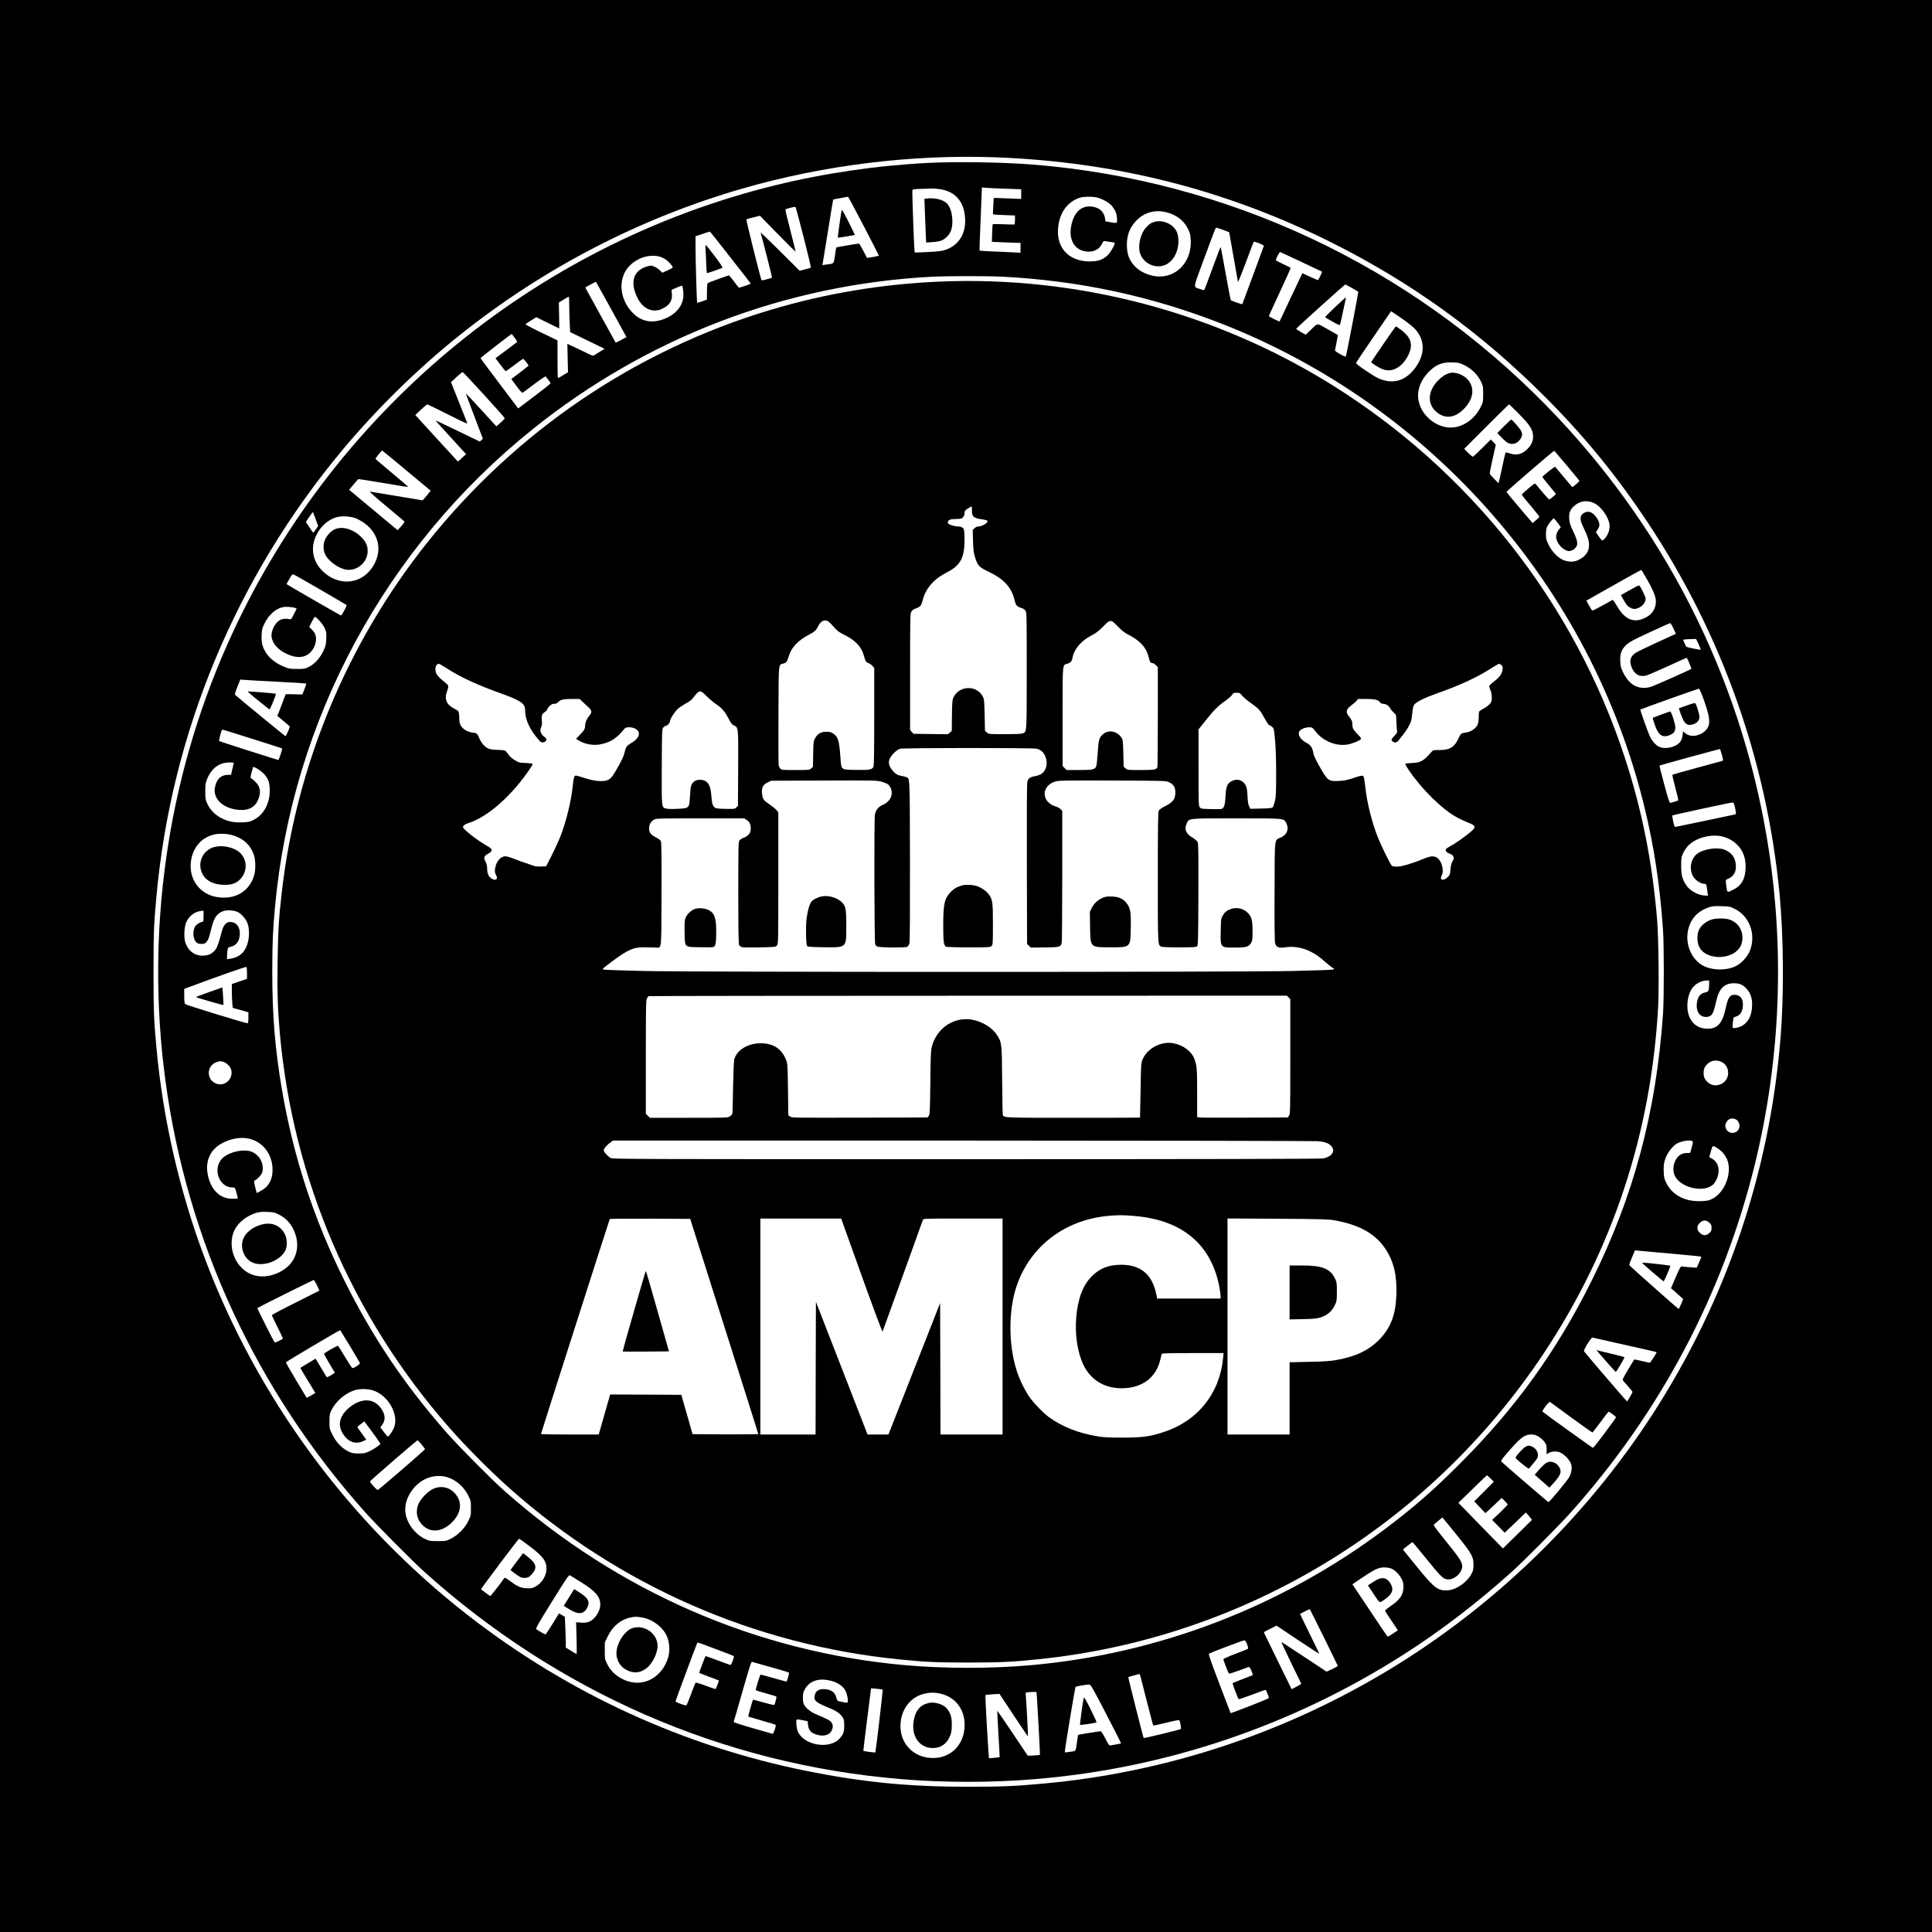 <?xml version="1.0" standalone="no"?>
<!DOCTYPE svg PUBLIC "-//W3C//DTD SVG 20010904//EN"
 "http://www.w3.org/TR/2001/REC-SVG-20010904/DTD/svg10.dtd">
<svg version="1.0" xmlns="http://www.w3.org/2000/svg"
 width="2800pt" height="2800pt" viewBox="0 0 2800 2800"
 preserveAspectRatio="xMidYMid meet">
<g transform="translate(0,2800) scale(0.1,-0.1)"
fill="#000000" stroke="none">
<path d="M0 14000 l0 -14000 14000 0 14000 0 0 14000 0 14000 -14000 0 -14000
0 0 -14000z m14435 11720 c1730 -65 3324 -468 4845 -1226 1171 -584 2175
-1308 3105 -2239 577 -577 1035 -1137 1490 -1820 1074 -1614 1728 -3452 1915
-5381 60 -629 66 -1478 14 -2109 -160 -1948 -789 -3794 -1853 -5440 -977
-1511 -2323 -2810 -3871 -3735 -1518 -908 -3209 -1460 -4957 -1619 -412 -38
-601 -46 -1093 -46 -858 0 -1515 64 -2320 225 -1797 359 -3465 1124 -4920
2254 -1729 1343 -3063 3154 -3828 5196 -365 974 -603 2019 -696 3050 -36 399
-41 514 -41 1080 0 568 4 681 41 1085 213 2374 1150 4627 2693 6479 496 595
1096 1184 1701 1667 1215 972 2612 1696 4095 2125 1179 341 2461 499 3680 454z"/>
<path d="M13450 25639 c-744 -38 -1503 -149 -2218 -325 -3521 -865 -6466
-3336 -7942 -6664 -870 -1963 -1181 -4155 -894 -6300 311 -2329 1318 -4504
2905 -6276 163 -182 668 -690 839 -845 1948 -1756 4341 -2799 6915 -3013 627
-53 1323 -53 1950 0 1901 158 3721 774 5340 1807 528 336 1077 757 1575 1206
171 155 676 663 839 845 1301 1453 2210 3168 2671 5041 380 1544 441 3159 179
4730 -397 2376 -1506 4550 -3204 6283 -1985 2026 -4616 3260 -7435 3487 -431
34 -1106 45 -1520 24z m1153 -375 l197 -7 0 -70 0 -70 -199 8 -199 7 -7 -116
c-4 -64 -5 -119 -2 -122 3 -3 75 -8 161 -11 l156 -6 0 -63 c0 -35 -3 -65 -7
-67 -5 -2 -75 -1 -158 3 -82 3 -153 3 -157 0 -3 -3 -8 -61 -9 -130 l-4 -125
145 -6 c80 -4 173 -7 208 -8 l62 -1 0 -71 0 -72 -117 6 c-65 4 -198 10 -296
13 -98 4 -179 10 -181 13 -2 3 5 195 15 426 10 231 18 435 18 454 l1 34 88 -7
c48 -3 176 -9 285 -12z m-986 -5 c206 -27 335 -157 364 -364 35 -250 -64 -437
-270 -513 -56 -20 -96 -26 -259 -34 -106 -6 -194 -9 -196 -7 -7 7 -39 887 -33
903 5 13 29 16 134 19 70 1 140 4 155 5 15 1 62 -3 105 -9z m-1099 -535 c123
-235 221 -428 219 -430 -5 -5 -170 -35 -172 -31 -1 1 -26 48 -55 105 -29 56
-57 102 -62 102 -19 0 -323 -52 -327 -56 -3 -3 -12 -55 -20 -116 -18 -126 -11
-118 -125 -132 l-58 -8 6 29 c3 15 38 228 77 473 39 245 72 446 74 448 1 2 49
11 106 21 57 11 106 19 109 20 3 1 106 -191 228 -425z m3374 415 c77 -16 183
-75 222 -123 51 -63 69 -105 74 -178 5 -78 9 -77 -104 -57 l-63 11 -6 42 c-15
100 -85 161 -197 173 -155 16 -265 -96 -297 -303 -27 -179 49 -314 196 -345
113 -23 210 17 253 106 19 39 26 46 44 41 12 -3 48 -8 79 -12 32 -4 60 -10 62
-14 10 -17 -68 -151 -107 -184 -68 -59 -122 -79 -224 -84 -312 -15 -513 179
-490 474 17 228 133 391 321 450 50 16 168 17 237 3z m-4242 -589 c63 -246
106 -427 100 -430 -5 -3 -44 -14 -85 -25 l-76 -19 -286 285 c-157 156 -283
277 -280 268 16 -47 169 -650 166 -653 -2 -2 -37 -13 -77 -24 -54 -15 -74 -18
-77 -9 -28 83 -224 872 -218 877 4 4 51 18 103 30 l94 23 258 -264 c141 -145
258 -259 258 -254 0 6 -34 144 -76 307 -43 164 -75 301 -71 304 3 3 36 14 74
23 62 16 69 16 76 2 4 -9 57 -207 117 -441z m5248 375 c147 -35 258 -118 318
-240 31 -63 37 -86 41 -162 15 -264 -142 -483 -376 -524 -145 -26 -321 30
-427 135 -81 82 -116 163 -122 285 -7 158 35 277 134 381 114 120 266 164 432
125z m832 -258 l84 -32 62 -350 c34 -193 63 -359 65 -370 2 -10 53 115 114
279 60 163 112 299 116 302 13 8 150 -48 146 -60 -2 -6 -73 -198 -157 -426
-84 -228 -155 -417 -156 -419 -4 -4 -155 49 -166 58 -4 3 -37 178 -75 388 -37
211 -70 383 -73 383 -3 0 -54 -134 -114 -298 -60 -163 -113 -305 -118 -314 -8
-16 -12 -16 -62 2 -107 36 -113 -13 55 442 173 468 165 448 181 447 7 0 51
-15 98 -32z m-7141 -402 c160 -203 291 -372 291 -375 0 -7 -169 -65 -173 -59
-70 92 -139 179 -142 179 -8 0 -289 -102 -304 -110 -11 -6 -14 -36 -15 -125
l-1 -117 -68 -25 c-37 -14 -70 -23 -73 -20 -6 6 -23 588 -24 812 l0 150 103
36 c56 20 105 34 109 30 4 -3 138 -172 297 -376z m8271 -60 c162 -76 297 -140
299 -142 6 -5 -51 -123 -60 -123 -4 0 -55 23 -114 50 -59 28 -108 50 -110 50
-1 0 -75 -156 -165 -347 -90 -192 -164 -349 -165 -351 -5 -6 -155 69 -155 77
0 6 72 164 160 352 88 188 158 344 155 348 -3 3 -52 27 -108 53 -56 26 -103
51 -105 56 -5 16 50 123 62 119 6 -3 144 -67 306 -142z m-9290 73 c19 -6 51
-21 71 -34 39 -24 109 -101 109 -118 0 -6 -34 -26 -76 -45 l-75 -34 -37 36
c-39 38 -97 67 -132 67 -11 0 -45 -9 -75 -19 -182 -64 -225 -233 -115 -451 79
-157 220 -219 355 -156 108 50 153 119 142 220 l-5 54 69 31 c38 17 73 31 79
31 14 0 25 -66 24 -142 -1 -129 -88 -250 -227 -318 -190 -92 -359 -75 -492 51
-216 204 -239 529 -50 708 120 114 295 161 435 119z m4960 -288 c1118 -58
2162 -283 3185 -685 3041 -1195 5337 -3819 6114 -6987 142 -577 227 -1137 273
-1798 15 -227 15 -985 0 -1210 -100 -1435 -426 -2652 -1039 -3880 -502 -1008
-1098 -1836 -1898 -2636 -394 -395 -674 -639 -1090 -952 -1501 -1128 -3287
-1814 -5145 -1976 -567 -50 -1233 -50 -1800 0 -2154 188 -4170 1064 -5825
2532 -190 169 -668 651 -839 847 -612 700 -1064 1372 -1469 2185 -450 901
-744 1801 -912 2785 -99 583 -139 1068 -139 1700 0 417 8 601 40 945 249 2702
1601 5208 3732 6918 1660 1333 3665 2099 5782 2211 228 12 806 12 1030 1z
m-5669 -477 l218 -398 -77 -42 c-42 -23 -78 -41 -79 -39 -1 1 -101 182 -222
401 l-219 399 76 42 c42 24 78 41 80 39 2 -2 102 -183 223 -402z m10731 314
c48 -27 90 -52 93 -56 4 -8 -173 -932 -181 -940 -5 -6 -102 45 -136 70 l-21
17 22 112 c12 61 21 113 19 115 -2 2 -68 40 -147 84 -165 93 -136 95 -252 -17
l-66 -63 -69 39 c-38 22 -68 43 -68 47 2 12 706 646 713 643 3 -2 45 -25 93
-51z m-11342 -260 c0 -74 3 -189 7 -257 l6 -123 250 -121 249 -121 -74 -46
c-40 -25 -78 -49 -85 -53 -7 -4 -41 8 -75 25 -35 18 -117 58 -184 89 l-121 57
4 -206 5 -206 -70 -42 c-38 -24 -73 -43 -76 -43 -3 0 -6 123 -6 273 l0 274
-235 113 c-129 62 -232 117 -230 121 3 4 39 28 81 55 l77 47 164 -81 c90 -45
165 -82 167 -82 2 0 1 84 -1 188 l-4 187 68 42 c37 23 71 43 76 43 4 0 7 -60
7 -133z m12241 -318 c156 -155 170 -356 39 -553 -120 -179 -278 -253 -453
-212 -88 21 -124 39 -289 149 -91 61 -137 97 -134 107 1 8 117 180 255 382
l252 368 137 -93 c74 -50 161 -117 193 -148z m-13031 -145 c24 -32 38 -59 32
-63 -5 -3 -77 -57 -160 -120 l-151 -113 71 -94 c39 -52 74 -94 78 -94 4 0 61
41 126 90 64 50 121 90 125 90 9 0 79 -89 79 -99 0 -3 -57 -48 -125 -100
l-125 -94 23 -31 c13 -17 48 -63 77 -103 33 -44 58 -69 65 -65 6 4 82 61 169
126 88 67 160 115 165 110 29 -35 71 -93 71 -100 -1 -5 -106 -89 -235 -186
l-235 -177 -272 360 c-150 198 -273 364 -273 369 0 7 442 350 451 350 1 0 21
-25 44 -56z m13766 -398 c102 -51 188 -135 235 -231 33 -67 34 -74 34 -185 0
-115 0 -117 -39 -195 -73 -148 -216 -260 -365 -286 -232 -41 -488 145 -533
389 -25 134 25 281 135 398 109 117 200 156 353 152 94 -3 106 -6 180 -42z
m-14210 -429 c164 -180 299 -332 299 -338 0 -6 -27 -36 -61 -65 l-60 -53 -219
239 c-120 132 -220 238 -222 237 -2 -2 42 -123 98 -268 56 -145 111 -292 124
-326 l23 -61 -22 -21 -22 -21 -229 111 c-127 61 -273 131 -325 156 -91 42 -94
43 -69 16 14 -15 99 -109 189 -208 90 -99 180 -197 199 -218 l36 -39 -59 -54
c-32 -30 -59 -54 -61 -52 -2 2 -141 154 -310 338 l-306 335 82 78 c46 42 87
77 91 77 5 0 139 -65 298 -145 287 -144 290 -145 277 -113 -7 18 -62 156 -122
306 l-109 273 79 74 c44 41 85 73 91 72 6 -1 145 -149 310 -330z m15001 -279
c150 -153 190 -212 200 -299 8 -71 -12 -131 -65 -190 -81 -90 -164 -115 -267
-81 -36 13 -62 17 -66 11 -3 -6 -23 -90 -43 -187 -21 -97 -42 -195 -48 -216
l-10 -39 -64 64 c-35 35 -64 70 -64 79 0 8 20 105 44 215 l44 200 -36 38 -36
37 -126 -125 c-69 -69 -130 -125 -135 -125 -5 0 -35 26 -67 57 l-58 58 322
322 c178 178 325 323 329 323 3 0 69 -64 146 -142z m-16124 -819 l348 -290
-20 -27 c-11 -15 -37 -46 -58 -70 l-38 -43 -370 61 c-203 33 -381 63 -394 66
-14 3 90 -90 230 -206 140 -117 259 -217 266 -223 9 -9 0 -26 -41 -72 l-53
-59 -352 293 -351 293 62 74 c34 41 65 77 69 80 5 3 169 -23 365 -56 196 -34
358 -59 360 -57 2 2 -103 93 -233 201 -131 109 -239 201 -241 206 -3 8 87 120
97 120 3 0 163 -131 354 -291z m16816 73 c99 -118 181 -217 181 -222 0 -9 -99
-94 -104 -89 -3 5 -236 281 -247 293 -7 8 -169 -120 -184 -145 -3 -4 40 -61
95 -125 55 -65 100 -120 99 -123 -1 -8 -89 -81 -97 -81 -6 0 -138 152 -192
221 -15 18 -19 16 -110 -61 -52 -44 -95 -84 -95 -89 0 -5 57 -78 128 -160 70
-83 127 -155 127 -160 0 -5 -22 -28 -49 -50 l-49 -42 -84 98 c-235 275 -293
345 -293 356 0 10 686 600 691 594 1 -1 83 -98 183 -215z m399 -546 c99 -50
203 -197 218 -307 9 -64 -17 -144 -62 -197 -42 -49 -43 -48 -99 32 l-36 53 25
38 c14 21 26 51 26 68 0 67 -74 168 -136 186 -39 11 -85 -3 -114 -34 -36 -38
-31 -87 20 -192 60 -124 80 -188 80 -251 0 -101 -55 -174 -166 -223 -66 -30
-161 -23 -233 17 -71 38 -147 123 -190 214 -32 66 -36 84 -36 150 0 53 6 85
19 110 24 46 86 122 96 118 5 -2 29 -31 55 -66 l46 -63 -25 -30 c-38 -45 -52
-100 -37 -149 18 -59 70 -122 124 -149 43 -21 53 -22 87 -12 21 6 51 26 65 43
39 46 31 98 -35 238 -45 95 -54 124 -58 184 -5 87 14 134 80 190 80 69 189 81
286 32z m-18533 -230 l36 -99 -33 -48 c-18 -27 -35 -48 -38 -49 -3 0 -28 35
-56 78 l-51 77 49 74 c28 40 51 71 54 69 2 -2 19 -48 39 -102z m575 15 c29
-11 78 -37 109 -57 213 -142 282 -373 176 -589 -151 -310 -512 -366 -763 -118
-143 141 -176 337 -87 518 63 129 172 225 295 260 72 20 198 13 270 -14z
m18732 -909 c98 -178 123 -249 115 -329 -7 -63 -43 -132 -90 -167 -60 -46
-138 -76 -198 -76 -110 0 -195 66 -284 222 -25 43 -49 77 -53 75 -4 -2 -69
-39 -145 -81 -76 -43 -143 -76 -150 -73 -7 3 -29 36 -49 74 l-37 68 392 222
c216 122 397 222 402 223 6 0 49 -71 97 -158z m-19242 -126 c206 -120 379
-221 383 -225 8 -8 -69 -151 -82 -151 -6 0 -779 445 -788 454 -1 1 17 34 40
74 28 50 47 72 57 69 9 -2 184 -102 390 -221z m-364 -266 l24 -10 -40 -80
c-36 -73 -43 -80 -63 -74 -36 11 -102 7 -133 -9 -59 -31 -103 -95 -124 -180
-27 -105 50 -228 188 -300 163 -85 295 -78 381 20 65 73 89 182 57 256 -7 18
-30 47 -49 66 l-36 34 37 73 c20 41 40 74 45 74 24 0 117 -106 142 -162 25
-55 27 -69 23 -157 -3 -88 -7 -103 -45 -182 -51 -103 -125 -184 -210 -225 -53
-27 -67 -29 -168 -29 -101 0 -117 3 -190 33 -109 44 -201 114 -253 192 -58 87
-75 151 -70 265 3 83 8 101 41 168 64 129 162 216 267 238 40 9 140 2 176 -11z
m19976 -297 l36 -78 -27 -13 c-14 -6 -138 -64 -275 -126 -136 -63 -265 -126
-285 -140 -75 -52 -91 -120 -51 -214 41 -96 114 -136 206 -113 25 6 167 68
317 136 149 69 272 124 273 122 11 -11 71 -158 66 -161 -42 -26 -551 -251
-592 -262 -171 -45 -303 24 -393 204 -38 77 -42 94 -45 172 -5 112 18 169 93
239 44 39 103 71 337 179 155 72 288 131 294 131 6 1 27 -34 46 -76z m365
-228 c19 -42 33 -78 31 -80 -6 -7 -201 33 -209 43 -4 4 -16 28 -27 54 l-20 47
31 4 c18 2 60 5 95 5 l63 2 36 -75z m-20587 -546 c223 -11 407 -23 409 -25 2
-2 -10 -39 -26 -81 l-31 -78 -121 3 c-66 2 -121 2 -121 0 0 -2 -27 -73 -60
-158 -33 -85 -60 -155 -60 -156 0 -1 41 -35 90 -75 50 -40 90 -75 90 -78 0
-16 -54 -141 -62 -141 -6 0 -671 546 -732 601 -5 4 10 54 34 114 l43 106 71
-5 c39 -4 253 -16 476 -27z m20670 -281 c86 -246 93 -340 28 -414 -83 -94
-226 -117 -306 -49 l-29 25 -7 -52 c-9 -65 -27 -100 -69 -132 -75 -57 -203
-74 -276 -37 -46 24 -93 76 -125 139 -27 53 -148 393 -143 399 7 7 832 301
847 302 11 1 33 -50 80 -181z m-21005 -558 c215 -68 392 -125 394 -127 7 -5
-47 -168 -56 -167 -28 5 -850 268 -856 274 -7 6 25 136 40 162 4 8 -21 16 478
-142z m21260 -220 c16 -57 20 -83 11 -86 -6 -2 -171 -47 -366 -100 -195 -53
-358 -99 -362 -103 -4 -3 15 -87 42 -186 27 -99 46 -182 42 -186 -4 -3 -27
-11 -52 -18 -25 -7 -52 -14 -61 -17 -13 -4 -29 43 -89 266 -41 148 -71 272
-69 274 7 7 873 244 878 240 1 -1 13 -39 26 -84z m-21569 -127 c-3 -10 -12
-51 -21 -90 l-17 -73 -44 0 c-90 0 -151 -49 -179 -142 -23 -77 -19 -128 13
-189 52 -99 176 -166 329 -177 132 -9 221 35 266 130 54 111 44 204 -27 273
-22 22 -50 45 -60 51 -19 10 -19 12 -1 85 10 40 20 77 22 81 8 15 107 -45 154
-93 64 -66 89 -134 89 -242 0 -194 -88 -355 -235 -430 -52 -27 -73 -31 -158
-35 -122 -5 -200 9 -296 55 -96 46 -171 119 -214 210 -30 64 -32 74 -32 183 0
95 4 125 23 171 66 165 176 248 330 249 56 0 63 -2 58 -17z m21758 -634 c21
-92 20 -98 -6 -104 -88 -20 -828 -175 -847 -177 -23 -3 -25 2 -42 77 -10 44
-15 83 -11 87 8 7 835 186 868 187 19 1 24 -8 38 -70z m-21752 -410 c144 -48
242 -143 287 -277 25 -73 28 -209 7 -287 -65 -245 -283 -373 -552 -324 -247
45 -403 267 -366 521 28 193 146 333 322 381 82 22 213 16 302 -14z m21560
-10 c78 -17 151 -54 211 -109 99 -90 142 -205 135 -359 -6 -149 -58 -242 -165
-298 -102 -54 -99 -55 -112 32 -15 104 -16 103 26 120 81 34 119 104 110 203
-9 102 -58 171 -152 213 -104 47 -310 19 -407 -54 -86 -66 -117 -189 -75 -299
29 -75 114 -138 188 -138 17 0 22 -16 35 -117 l7 -53 -30 0 c-101 0 -229 66
-281 146 -62 92 -76 146 -77 284 0 119 1 128 31 190 17 36 51 85 78 111 108
107 315 162 478 128z m190 -1052 c211 -104 307 -358 224 -594 -31 -88 -120
-189 -204 -232 -138 -70 -348 -68 -484 6 -154 84 -248 288 -219 478 26 178
129 303 299 362 59 21 82 23 188 20 117 -3 125 -4 196 -40z m-21695 -46 c50
-25 110 -91 135 -149 29 -64 35 -181 14 -274 -33 -149 -118 -232 -258 -252
l-48 -7 0 33 c0 18 3 56 6 85 7 51 7 51 52 63 65 16 107 62 122 133 21 104
-14 194 -86 217 -84 28 -140 -14 -169 -127 -36 -143 -65 -229 -88 -260 -49
-67 -105 -93 -197 -93 -114 0 -212 78 -246 198 -20 67 -15 202 10 273 33 91
118 163 209 175 l47 7 0 -82 c0 -66 -3 -81 -15 -81 -30 0 -95 -41 -109 -69
-26 -49 -31 -126 -11 -176 21 -57 47 -75 105 -75 35 0 51 5 67 23 32 34 39 53
72 186 42 173 81 231 177 267 52 19 159 12 211 -15z m133 -886 l0 -81 -110
-38 -110 -38 0 -98 c0 -53 3 -131 6 -172 l7 -75 61 -17 c33 -10 85 -24 114
-32 l52 -15 0 -80 c0 -53 -4 -79 -12 -79 -32 0 -895 265 -905 278 -9 11 -13
51 -13 118 l0 102 43 16 c447 168 853 310 859 302 4 -6 8 -47 8 -91z m21190
-164 c0 -87 -10 -107 -58 -115 -78 -12 -122 -83 -122 -194 0 -105 64 -171 154
-159 69 10 86 40 131 237 41 176 117 250 257 250 79 0 131 -23 181 -80 68 -74
91 -165 76 -296 -17 -152 -104 -253 -234 -271 -51 -7 -50 -11 -39 95 6 57 9
61 36 67 70 16 108 79 108 180 0 86 -46 138 -122 138 -69 0 -94 -38 -129 -199
-48 -225 -126 -303 -286 -292 -107 8 -184 59 -231 154 -69 136 -39 365 59 463
44 45 123 81 177 81 l42 0 0 -59z m177 -1120 c131 -60 132 -256 1 -320 -74
-35 -146 -25 -201 27 -42 39 -57 75 -57 132 0 57 15 93 57 132 54 51 127 62
200 29z m-21719 3 c48 -10 110 -68 122 -116 34 -124 -78 -241 -200 -208 -152
41 -169 246 -26 311 45 20 58 22 104 13z m21931 -838 c30 -16 51 -53 51 -91 0
-119 -162 -144 -200 -31 -9 27 -8 42 3 69 27 62 86 84 146 53z m-21557 -277
c208 -44 348 -227 348 -454 0 -143 -56 -243 -168 -303 l-61 -33 -10 38 c-35
133 -35 135 -16 146 43 24 95 81 105 115 35 129 -44 269 -174 307 -104 30
-272 -4 -373 -77 -186 -134 -100 -448 123 -448 30 0 31 -2 52 -77 12 -42 19
-80 16 -83 -3 -3 -39 -4 -80 -4 -170 3 -295 117 -345 315 -57 224 24 407 222
502 122 59 253 79 361 56z m20926 -38 c10 -6 8 -24 -10 -89 l-23 -82 -45 0
c-72 0 -129 -35 -163 -98 -37 -68 -45 -143 -23 -210 64 -193 439 -284 573
-140 12 13 31 45 43 71 55 123 27 241 -70 296 l-38 21 22 80 c14 52 26 80 35
80 23 0 108 -58 142 -98 17 -20 42 -58 55 -85 87 -190 -24 -492 -215 -584 -47
-23 -72 -28 -161 -31 -229 -9 -415 89 -501 264 -29 58 -34 80 -37 160 -5 104
6 159 46 243 29 63 101 145 147 169 71 37 190 55 223 33z m-20485 -1064 c93
-46 166 -121 212 -219 118 -250 32 -502 -210 -618 -223 -107 -444 -66 -580
108 -115 146 -141 352 -65 508 54 110 183 210 323 249 35 10 84 14 149 11 89
-3 105 -6 171 -39z m20729 -116 c28 -25 33 -36 33 -76 0 -40 -5 -51 -33 -76
-46 -42 -93 -40 -138 5 -26 26 -34 42 -34 71 0 29 8 45 34 71 45 45 92 47 138
5z m-549 -450 c235 -21 429 -40 432 -43 3 -3 -10 -40 -30 -83 l-35 -78 -98 7
c-53 4 -106 9 -117 12 -17 4 -29 -16 -89 -156 l-69 -160 44 -37 c24 -21 64
-56 88 -79 l45 -41 -30 -72 c-16 -39 -32 -71 -37 -71 -6 0 -606 531 -701 621
-19 17 -18 20 25 123 l44 105 50 -5 c28 -3 242 -22 478 -43z m-19630 -457 c21
-42 37 -78 35 -79 -2 -2 -157 -80 -345 -174 -189 -94 -343 -176 -343 -181 0
-6 36 -82 80 -170 44 -88 80 -163 80 -168 0 -10 -109 -64 -118 -58 -12 7 -257
494 -252 499 10 9 805 406 815 406 6 1 28 -33 48 -75z m481 -886 c75 -126 139
-234 142 -242 6 -16 -91 -80 -110 -73 -7 3 -54 75 -106 161 -51 86 -97 159
-101 162 -8 5 -195 -101 -203 -115 -2 -3 32 -66 76 -140 l81 -134 -22 -17
c-32 -23 -90 -54 -95 -49 -2 2 -40 63 -83 136 l-79 132 -110 -65 c-60 -36
-110 -67 -111 -68 -2 -2 89 -155 198 -332 l19 -32 -61 -36 c-34 -20 -62 -35
-64 -34 -31 47 -306 510 -303 513 23 22 784 473 789 467 3 -4 67 -109 143
-234z m18476 21 c250 -56 457 -103 459 -105 6 -5 -90 -154 -99 -154 -4 0 -56
11 -115 25 -59 14 -109 24 -110 23 -2 -2 -42 -68 -89 -147 -74 -122 -85 -146
-74 -159 7 -9 41 -48 75 -86 35 -39 63 -75 63 -79 0 -11 -74 -137 -80 -137 -6
0 -609 703 -623 726 -11 19 104 204 123 199 8 -2 220 -49 470 -106z m-18147
-659 c221 -68 381 -348 308 -540 -19 -49 -75 -130 -91 -130 -4 0 -30 30 -58
67 l-50 67 23 31 c37 48 48 103 31 158 -21 69 -77 139 -138 173 -114 62 -269
21 -399 -106 -129 -126 -137 -265 -23 -398 68 -80 166 -102 256 -59 l47 22
-64 88 c-36 48 -65 91 -65 95 0 4 23 25 50 45 l50 37 120 -161 c67 -89 117
-165 113 -169 -50 -42 -103 -76 -160 -103 -61 -29 -77 -32 -158 -32 -82 1 -96
4 -155 34 -90 47 -170 132 -223 239 -41 84 -42 87 -42 191 0 101 2 110 34 174
61 120 196 236 325 277 82 25 186 25 269 0z m17369 -394 c164 -119 301 -216
306 -216 5 0 58 67 118 150 60 82 113 150 118 150 12 0 106 -70 106 -79 0 -16
-322 -446 -333 -445 -10 1 -693 492 -731 525 -13 12 94 152 108 141 6 -5 145
-107 308 -226z m-472 -278 c30 -18 68 -53 85 -76 26 -38 30 -52 30 -112 l0
-67 22 14 c39 26 99 34 151 21 65 -16 165 -114 182 -178 16 -58 7 -120 -27
-186 -25 -49 -286 -364 -302 -364 -5 0 -643 548 -680 585 -12 12 -4 26 60 101
205 241 269 293 369 294 46 0 66 -6 110 -32z m-16190 -113 c27 -32 50 -63 50
-67 0 -11 -671 -591 -686 -592 -14 -1 -116 112 -112 124 5 13 682 599 690 597
4 -1 30 -29 58 -62z m15492 -492 l48 -47 -142 -143 -142 -142 79 -83 c44 -46
81 -85 82 -87 1 -2 55 47 119 108 l117 112 44 -43 c24 -23 43 -47 43 -53 0 -5
-51 -58 -112 -117 l-113 -106 92 -93 91 -92 153 146 153 147 46 -52 c25 -29
43 -54 41 -57 -3 -4 -98 -97 -212 -209 l-208 -203 -213 218 c-117 120 -262
269 -322 330 l-110 113 205 199 c112 110 206 200 209 200 2 1 26 -20 52 -46z
m-15136 23 c133 -35 255 -138 320 -270 38 -78 39 -83 39 -185 0 -102 -1 -109
-38 -185 -49 -102 -150 -205 -252 -256 -68 -34 -73 -35 -190 -35 -117 0 -123
1 -190 34 -139 68 -251 214 -276 360 -32 177 75 382 252 488 99 59 228 78 335
49z m14633 -826 c229 -282 256 -329 256 -445 0 -68 -5 -88 -28 -133 -65 -124
-220 -232 -343 -240 -145 -9 -196 29 -450 342 l-202 250 66 53 c37 29 69 53
73 53 3 0 84 -98 181 -217 242 -299 267 -323 341 -323 94 0 200 102 199 191
-1 61 -41 122 -237 363 -151 187 -184 232 -173 242 22 21 123 103 124 101 1
-1 88 -108 193 -237z m-13430 -174 c200 -151 251 -219 251 -333 -1 -102 -70
-212 -163 -259 -45 -23 -60 -26 -126 -22 -89 5 -131 24 -240 105 -40 31 -76
51 -80 46 -35 -54 -197 -263 -204 -263 -7 0 -35 20 -136 96 -6 5 543 734 552
734 4 0 70 -47 146 -104z m12511 -336 c47 -24 103 -84 134 -144 20 -38 26 -64
26 -113 0 -113 -48 -186 -185 -279 -50 -34 -84 -63 -81 -71 3 -6 45 -73 95
-146 l90 -135 -69 -46 c-39 -25 -73 -46 -77 -46 -5 0 -122 171 -260 380 l-253
379 128 87 c151 103 221 141 282 153 57 11 125 3 170 -19z m-11766 -186 c212
-129 286 -215 286 -328 0 -106 -90 -232 -184 -257 -23 -6 -69 -9 -104 -5 l-63
5 7 -229 c4 -127 4 -230 -1 -230 -4 0 -41 21 -81 46 l-74 46 0 67 c0 36 -3
136 -7 222 l-6 156 -43 26 -42 25 -92 -149 c-50 -82 -96 -151 -101 -154 -8 -5
-65 25 -138 74 -11 7 38 93 229 400 233 375 244 391 264 378 12 -8 79 -49 150
-93z m10771 -800 c110 -224 202 -411 203 -415 2 -5 -33 -27 -79 -48 l-83 -38
-320 212 c-177 116 -326 214 -333 218 -7 4 53 -126 133 -290 80 -164 148 -303
151 -310 3 -7 -24 -27 -67 -48 l-71 -36 -200 408 c-110 224 -201 411 -202 415
-1 4 40 27 91 52 l93 46 306 -205 c169 -112 309 -203 311 -201 2 2 -27 64 -64
137 -37 74 -100 203 -140 287 l-73 152 67 35 c37 19 69 34 72 35 3 0 95 -183
205 -406z m-9885 285 c152 -24 300 -133 362 -266 41 -87 50 -215 23 -309 -56
-195 -204 -337 -381 -366 -193 -32 -414 83 -501 260 -38 75 -38 77 -38 197 l0
120 42 88 c71 146 185 243 323 273 71 16 91 16 170 3z m8774 -392 c18 -48 19
-59 7 -66 -8 -5 -90 -37 -182 -72 -93 -35 -169 -69 -169 -75 0 -16 70 -197 80
-208 5 -5 67 14 142 42 73 28 139 52 146 54 8 2 23 -21 38 -56 13 -33 23 -61
21 -62 -1 -1 -67 -28 -146 -58 -79 -30 -145 -57 -147 -59 -5 -5 75 -218 87
-231 4 -5 92 24 194 63 103 39 191 71 195 71 10 0 53 -106 48 -120 -3 -11
-548 -224 -553 -218 -1 2 -75 194 -164 428 -125 329 -159 427 -149 433 31 20
495 195 512 194 14 -2 25 -18 40 -60z m-7659 -82 c116 -43 214 -82 219 -86 11
-10 -33 -129 -48 -129 -6 0 -89 30 -184 66 -95 36 -175 64 -177 62 -6 -5 -95
-241 -92 -244 1 -1 65 -25 142 -54 77 -28 141 -53 143 -54 5 -6 -42 -126 -50
-126 -4 0 -69 23 -144 51 -75 28 -139 47 -143 43 -4 -5 -34 -79 -65 -164 -32
-85 -62 -159 -66 -164 -10 -11 -160 43 -160 57 0 10 307 834 316 849 3 4 26
-1 52 -11 26 -10 142 -53 257 -96z m755 -246 c140 -40 258 -75 262 -78 10 -9
-24 -131 -37 -131 -5 0 -89 23 -185 50 -96 28 -180 50 -186 50 -10 0 -78 -220
-70 -227 2 -2 66 -21 142 -43 77 -22 144 -42 151 -44 11 -5 4 -43 -22 -122 -2
-8 -53 2 -156 32 -84 24 -154 42 -156 40 -6 -5 -72 -240 -69 -244 2 -1 90 -27
197 -58 107 -30 197 -58 200 -62 11 -12 -31 -134 -44 -130 -7 3 -137 40 -290
83 -161 46 -276 84 -274 90 3 5 60 205 128 443 100 351 126 431 139 427 8 -2
130 -36 270 -76z m5359 -136 c6 -21 48 -188 95 -372 47 -183 87 -336 90 -338
3 -3 88 15 188 40 116 29 185 42 189 36 15 -24 31 -122 21 -128 -19 -12 -531
-135 -537 -130 -7 8 -227 880 -223 884 3 3 145 42 160 44 4 1 12 -16 17 -36z
m-4508 -57 c117 -25 200 -81 237 -159 24 -51 39 -152 24 -161 -9 -6 -40 -1
-128 19 -17 4 -25 17 -34 55 -19 79 -83 120 -190 120 -64 0 -106 -28 -120 -82
-23 -83 6 -109 212 -193 95 -38 153 -78 185 -126 25 -38 28 -51 28 -128 0 -94
-11 -123 -67 -187 -139 -158 -501 -104 -600 90 -13 26 -23 68 -26 114 -5 83
-8 82 103 59 l60 -13 5 -49 c10 -87 45 -124 145 -150 93 -24 173 4 201 70 18
44 18 69 -2 106 -16 31 -65 58 -226 124 -74 30 -149 90 -175 139 -11 21 -17
55 -17 102 1 61 5 80 30 124 66 117 190 161 355 126z m4010 -485 c121 -233
218 -425 216 -427 -3 -4 -37 -10 -148 -29 -25 -4 -30 3 -80 100 -30 58 -60
105 -67 105 -16 0 -325 -50 -328 -53 -1 -1 -7 -40 -13 -87 -23 -162 -12 -145
-98 -158 -42 -7 -78 -10 -81 -7 -7 6 147 938 156 947 9 9 168 37 200 34 20 -1
53 -57 243 -425z m-3239 351 c6 -6 -99 -901 -107 -910 -3 -4 -168 18 -173 23
-1 1 23 206 55 455 l57 452 81 -7 c44 -3 83 -10 87 -13z m2229 -34 c6 -14 55
-905 50 -910 -3 -3 -44 -8 -91 -10 l-85 -3 -219 327 c-121 180 -221 326 -223
325 -1 -2 6 -153 17 -337 11 -183 19 -334 18 -336 -2 -1 -38 -6 -79 -10 l-76
-6 -6 73 c-12 147 -50 839 -46 843 2 2 49 7 104 11 l100 6 205 -309 c113 -171
206 -309 208 -307 4 3 -25 530 -32 597 -3 31 -1 38 18 41 24 5 135 8 137 5z
m-1400 -22 c222 -47 359 -222 359 -456 0 -309 -235 -516 -536 -473 -233 34
-394 220 -394 457 0 235 142 425 353 471 81 18 137 18 218 1z"/>
<path d="M13436 25123 l-39 -4 7 -182 c3 -100 9 -243 12 -317 l7 -135 91 6
c50 3 109 14 131 23 49 21 101 69 126 118 59 114 32 344 -49 421 -57 55 -174
83 -286 70z"/>
<path d="M12197 24949 c-9 -39 -59 -391 -55 -394 3 -3 241 36 246 40 2 2 -39
87 -91 191 -77 153 -95 183 -100 163z"/>
<path d="M16747 24789 c-59 -14 -91 -34 -141 -90 -76 -85 -116 -251 -86 -361
44 -156 229 -243 375 -174 116 54 192 206 183 365 -5 86 -27 138 -80 188 -62
59 -172 91 -251 72z"/>
<path d="M10225 24388 c3 -35 7 -126 10 -202 3 -77 7 -141 9 -144 5 -4 196 62
223 76 10 6 -18 49 -109 170 -68 89 -126 162 -130 162 -4 0 -5 -28 -3 -62z"/>
<path d="M13621 23919 c-836 -35 -1658 -172 -2451 -409 -1959 -586 -3690
-1759 -4976 -3371 -1166 -1462 -1906 -3244 -2113 -5094 -41 -358 -52 -560 -58
-991 -6 -435 2 -684 32 -1024 188 -2117 1043 -4109 2454 -5718 242 -277 608
-644 881 -886 1581 -1403 3546 -2265 5640 -2475 371 -38 549 -46 1000 -46 451
0 629 8 1000 46 2981 299 5672 1923 7339 4429 1003 1508 1562 3200 1662 5029
15 278 6 1007 -15 1266 -71 841 -218 1580 -467 2342 -733 2242 -2238 4156
-4254 5410 -1690 1051 -3684 1576 -5674 1492z m465 -3319 c-1 -80 23 -106 114
-121 110 -18 110 -18 110 -39 0 -24 -85 -70 -130 -70 -20 0 -40 -9 -57 -26
l-26 -26 5 -161 c5 -137 9 -174 31 -240 37 -115 60 -139 190 -201 229 -109
337 -227 382 -418 16 -70 35 -92 95 -108 22 -6 48 -22 59 -37 21 -25 21 -33
21 -870 0 -917 2 -885 -55 -911 -18 -8 -100 -12 -260 -12 -233 0 -234 0 -262
24 l-28 24 -5 229 c-5 211 -7 231 -27 269 -93 174 -353 159 -430 -25 -11 -25
-15 -91 -17 -254 l-2 -220 -28 -24 -28 -24 -250 3 -250 3 -24 28 -24 28 0 842
c0 812 1 843 19 873 14 23 34 37 69 48 57 19 76 42 93 113 44 176 162 312 358
411 196 99 257 222 249 503 -3 113 -5 122 -27 140 -15 12 -39 19 -67 19 -24 0
-68 9 -98 20 -51 20 -54 22 -47 48 9 32 33 39 133 41 59 1 69 4 87 27 12 15
21 41 21 61 0 29 6 37 47 63 26 17 50 30 54 30 3 0 6 -27 5 -60z m-2093 -1599
c13 -5 52 -42 87 -82 55 -64 75 -80 159 -121 154 -76 244 -170 277 -288 27
-96 34 -108 70 -120 18 -6 45 -25 59 -41 l25 -31 0 -703 c0 -515 -3 -711 -12
-730 -18 -39 -63 -47 -255 -43 -222 4 -210 -6 -223 184 -16 234 -35 297 -103
342 -33 22 -52 27 -102 27 -79 0 -132 -32 -165 -100 -21 -43 -23 -64 -25 -228
l-3 -181 -27 -23 c-25 -22 -32 -23 -226 -23 -184 0 -200 1 -218 19 -11 11 -23
35 -26 53 -3 18 -5 347 -3 730 3 780 -3 721 75 743 41 11 50 26 78 115 35 116
135 221 279 296 88 45 112 66 142 126 38 75 81 100 137 79z m4208 -81 c57 -59
96 -89 154 -119 175 -91 262 -190 295 -337 13 -56 25 -74 52 -74 11 0 33 -13
49 -29 l29 -29 0 -714 c0 -392 -3 -723 -6 -734 -10 -38 -45 -44 -244 -44 -185
0 -189 0 -217 24 l-28 24 -5 194 c-5 185 -6 196 -29 230 -66 96 -187 116 -268
45 -54 -48 -63 -81 -74 -266 -6 -91 -15 -179 -21 -194 -19 -50 -49 -57 -248
-57 l-182 0 -29 29 -29 29 0 714 c0 797 -5 747 71 770 46 13 64 35 74 92 10
58 50 132 103 189 54 57 99 90 194 140 45 24 92 62 145 116 104 108 112 108
214 1z m-9726 -606 c193 -126 449 -244 800 -369 269 -96 335 -142 335 -234 0
-144 69 -291 214 -453 20 -22 59 -23 80 -2 23 23 20 39 -15 65 -56 44 -71 93
-44 145 10 20 13 45 8 85 -8 77 1 103 42 129 19 12 35 28 35 37 0 8 15 30 34
49 26 26 43 34 68 34 23 0 41 7 54 21 34 39 76 49 199 49 l116 0 44 -42 c24
-24 62 -59 84 -79 50 -44 53 -75 12 -121 -36 -42 -61 -100 -61 -145 0 -46 -13
-68 -77 -134 l-55 -56 35 -22 c95 -58 217 -80 327 -57 142 30 224 83 337 220
17 21 30 26 67 26 85 0 146 -40 146 -96 0 -43 -46 -96 -117 -136 -60 -34 -75
-57 -93 -140 -7 -38 -37 -102 -84 -187 -91 -159 -102 -174 -150 -202 -59 -33
-194 -24 -342 25 -61 20 -118 36 -128 36 -24 0 -33 -31 -46 -155 -22 -223 -98
-526 -185 -745 -26 -63 -81 -182 -123 -265 l-77 -150 -76 -3 c-60 -2 -88 2
-130 19 -30 11 -76 28 -104 36 -27 8 -94 33 -148 54 -53 21 -112 39 -131 39
-72 0 -137 -77 -151 -180 -6 -40 -3 -59 14 -92 15 -31 18 -45 9 -55 -15 -19
-46 -16 -80 8 -39 28 -58 75 -58 142 0 33 -7 67 -20 92 -35 69 -29 88 45 129
29 16 40 28 40 46 0 19 -16 32 -85 72 -135 78 -330 232 -330 261 0 20 29 43
75 57 266 83 592 361 854 728 45 63 81 120 81 127 0 9 -27 14 -98 17 -91 3
-103 6 -156 38 -32 19 -68 47 -80 62 -11 15 -31 41 -43 57 -22 28 -25 29 -130
33 -120 4 -150 15 -207 74 -19 19 -47 64 -62 100 -19 45 -33 66 -48 69 -12 2
-39 7 -61 10 -72 12 -133 53 -163 110 -9 19 -16 58 -16 106 -1 46 -6 82 -14
91 -7 9 -37 28 -68 43 -99 49 -136 136 -99 235 32 86 31 94 -15 131 -125 101
-150 135 -150 205 0 40 23 74 49 74 9 0 61 -30 116 -66z m15286 45 c18 -18 20
-29 15 -65 -8 -61 -45 -112 -121 -168 -35 -26 -66 -55 -70 -65 -3 -10 4 -38
15 -62 13 -29 20 -66 20 -106 0 -56 -3 -66 -32 -98 -17 -20 -57 -49 -88 -65
-32 -16 -60 -36 -64 -45 -3 -9 -6 -48 -6 -86 0 -51 -6 -81 -20 -110 -26 -50
-96 -96 -159 -104 -76 -11 -80 -14 -112 -83 -58 -129 -127 -172 -277 -172 -87
0 -94 -2 -115 -26 -116 -134 -154 -156 -282 -162 -49 -2 -93 -7 -98 -11 -4 -4
20 -47 54 -97 192 -281 480 -563 694 -680 39 -22 111 -55 160 -75 78 -31 90
-39 93 -62 3 -22 -9 -36 -73 -89 -85 -70 -215 -160 -288 -198 -26 -14 -49 -31
-52 -38 -8 -22 12 -49 47 -61 69 -24 83 -59 47 -118 -14 -23 -23 -59 -28 -115
-7 -76 -9 -82 -44 -114 -63 -58 -119 -38 -82 30 37 69 -2 214 -69 256 -46 28
-91 25 -177 -10 -176 -73 -334 -120 -401 -120 -49 0 -69 4 -80 18 -25 27 -151
286 -201 412 -82 206 -153 487 -177 700 -20 172 -23 185 -47 188 -11 2 -70
-13 -129 -34 -88 -29 -129 -38 -210 -42 -151 -7 -161 0 -282 213 -49 87 -82
158 -87 185 -14 85 -38 122 -100 154 -85 44 -131 117 -105 166 16 30 86 60
142 60 45 0 48 -2 92 -59 109 -141 299 -219 465 -191 69 12 182 58 196 80 5 7
-14 34 -48 68 -66 69 -77 88 -77 142 0 46 -10 69 -52 120 -48 59 -39 103 35
156 27 20 61 49 74 65 l25 29 120 0 c127 0 177 -13 201 -52 7 -10 23 -18 40
-18 42 0 85 -26 103 -63 9 -17 32 -46 53 -64 36 -31 36 -32 38 -115 1 -45 5
-104 8 -130 7 -45 6 -48 -39 -96 -43 -46 -45 -50 -30 -70 22 -31 68 -29 91 4
10 14 39 51 65 82 50 60 103 151 119 205 6 18 14 72 18 120 6 63 14 96 28 115
30 40 147 98 326 162 339 119 582 232 788 364 56 36 108 66 116 66 7 0 23 -10
34 -21z m-11522 -447 c36 -37 101 -91 143 -120 84 -57 125 -105 183 -218 28
-54 45 -75 70 -87 67 -32 66 -17 63 -622 l-3 -544 -23 -23 c-21 -22 -30 -23
-151 -21 -74 0 -138 6 -150 12 -40 22 -52 55 -61 172 -11 133 -34 190 -90 221
-49 27 -130 21 -166 -13 -39 -36 -46 -62 -54 -203 -11 -181 -9 -179 -176 -188
-77 -4 -144 -3 -167 3 -71 19 -68 -6 -66 603 2 524 3 548 21 571 11 14 28 25
38 25 21 0 60 44 60 67 0 32 66 136 111 177 26 24 79 59 118 80 41 21 83 52
99 73 99 129 107 130 201 35z m7761 8 c18 -23 76 -72 130 -110 116 -83 133
-101 200 -225 28 -52 58 -95 65 -95 8 0 26 -11 41 -24 27 -23 28 -29 43 -192
10 -107 16 -286 16 -489 0 -273 -3 -331 -18 -395 -10 -41 -24 -82 -33 -90 -11
-12 -48 -16 -169 -18 l-154 -4 -17 34 c-13 24 -20 66 -24 148 -4 86 -10 125
-25 155 -40 81 -130 108 -209 62 -61 -34 -78 -77 -85 -220 -7 -126 -21 -170
-59 -181 -10 -3 -80 -4 -156 -2 -131 3 -141 5 -158 26 -17 21 -18 55 -18 576
l0 553 98 123 c129 160 189 221 289 290 45 32 90 71 99 88 16 27 24 30 65 30
43 0 50 -3 79 -40z m-2975 -771 c60 -17 95 -46 121 -103 46 -99 23 -210 -54
-262 -17 -12 -59 -27 -93 -33 -71 -12 -95 -30 -110 -80 -7 -24 -9 -413 -7
-1193 l3 -1158 27 -27 27 -26 198 2 c223 2 237 6 250 68 4 21 8 460 8 975 l0
936 -23 24 c-12 14 -46 32 -75 41 -208 66 -210 296 -3 361 47 15 132 16 826
14 766 -3 776 -3 821 -24 67 -31 94 -74 93 -149 -1 -99 -32 -140 -154 -202
-46 -23 -79 -48 -87 -63 -10 -20 -13 -230 -13 -958 0 -998 -1 -985 48 -1011
13 -7 108 -11 259 -11 191 0 243 3 259 14 18 14 19 35 22 750 2 621 0 741 -12
764 -8 15 -40 43 -72 62 -99 59 -124 121 -85 206 35 77 7 74 723 74 708 0 684
2 720 -70 42 -83 12 -166 -76 -206 -100 -46 -91 32 -94 -781 -2 -490 1 -727 8
-754 16 -57 52 -72 146 -58 197 29 392 -41 574 -207 36 -33 83 -70 104 -84 37
-22 38 -24 17 -31 -12 -5 -270 -14 -574 -21 -781 -18 -8660 -18 -9432 0 -297
7 -552 16 -566 20 -25 7 -18 13 105 106 251 188 330 222 506 217 58 -2 124 -4
147 -4 84 -3 78 -62 80 776 2 583 0 747 -10 767 -7 14 -38 38 -72 55 -73 37
-98 70 -98 128 0 56 28 107 73 129 32 17 85 18 671 18 l636 0 34 -23 c44 -30
59 -60 59 -124 0 -44 -5 -58 -31 -88 -18 -20 -48 -40 -71 -47 -21 -6 -48 -23
-59 -36 -18 -24 -19 -48 -19 -758 0 -534 3 -740 12 -758 7 -16 23 -29 42 -33
17 -5 134 -6 259 -3 226 5 229 5 248 29 18 22 19 53 19 976 l0 953 -27 32
c-15 18 -58 53 -96 79 -91 60 -106 81 -113 161 -7 87 13 126 81 160 l50 25
765 3 c689 3 771 1 825 -14 79 -22 108 -37 130 -70 63 -96 19 -216 -96 -266
-66 -28 -105 -74 -119 -141 -13 -62 -9 -1848 4 -1883 4 -12 18 -26 31 -32 34
-16 405 -19 432 -4 13 7 27 29 33 51 7 27 9 412 8 1198 -3 1259 0 1190 -58
1212 -14 5 -43 12 -65 16 -56 9 -88 28 -129 77 -77 89 -71 164 19 254 29 29
68 57 86 62 50 15 1932 15 1984 1z m3650 -3604 l25 -24 0 -834 c0 -807 -1
-836 -19 -858 l-19 -24 -624 -3 c-342 -2 -638 0 -655 3 l-33 6 0 343 c0 355
-4 402 -40 499 -42 113 -168 205 -313 229 -174 29 -375 -80 -438 -237 -23 -58
-23 -70 -29 -450 -4 -214 -7 -391 -8 -392 -1 -2 -436 -3 -967 -3 -991 0 -1004
0 -1021 39 -4 9 -9 233 -10 499 -4 541 -5 554 -75 662 -63 98 -185 178 -325
214 -273 70 -547 -100 -620 -386 -14 -52 -17 -144 -21 -521 -5 -422 -7 -459
-23 -480 l-18 -22 -985 -3 c-959 -2 -985 -2 -1008 17 l-24 19 -5 374 c-5 356
-7 375 -28 428 -66 163 -184 240 -368 240 -188 0 -349 -99 -383 -237 -6 -23
-13 -203 -17 -400 -3 -197 -7 -368 -10 -381 -2 -12 -19 -31 -37 -42 -31 -19
-53 -20 -595 -20 l-564 0 -29 29 -29 29 0 822 c0 705 2 825 15 850 8 15 20 30
27 33 7 3 2091 6 4631 6 l4618 1 24 -25z m420 -2084 c111 -9 168 -31 204 -77
55 -71 4 -145 -119 -173 -31 -7 -1698 -11 -5168 -11 -4680 0 -5127 1 -5158 16
-42 20 -104 88 -104 113 0 24 43 75 94 112 l39 29 5056 0 c2781 -1 5101 -5
5156 -9z m-2674 -1082 c398 -31 700 -152 919 -368 171 -170 286 -403 335 -678
8 -49 15 -103 15 -120 l0 -33 -460 0 -460 0 -4 23 c-22 105 -33 141 -61 204
-80 174 -234 263 -455 263 -182 0 -310 -50 -426 -166 -129 -128 -203 -323
-226 -593 -22 -258 18 -517 107 -698 105 -214 302 -333 550 -333 294 0 499
151 561 415 9 39 18 76 20 83 3 9 101 12 450 12 l447 0 -7 -69 c-47 -515 -368
-915 -862 -1076 -198 -65 -306 -80 -594 -80 -200 0 -278 4 -362 18 -284 48
-513 139 -707 279 -82 60 -229 213 -286 298 -72 108 -140 249 -179 370 -121
373 -123 871 -5 1225 194 580 699 967 1335 1024 143 12 204 12 355 0z m-5925
-1599 c272 -855 494 -1558 494 -1563 0 -4 -214 -6 -476 -5 l-477 3 -81 285
-82 285 -515 3 -516 2 -83 -290 -83 -290 -418 0 c-231 0 -419 3 -419 7 0 9
991 3105 997 3116 2 4 266 6 585 5 l581 -3 493 -1555z m1703 1538 c4 -13 137
-384 296 -826 165 -459 291 -798 296 -790 3 7 135 371 293 809 157 438 288
803 292 812 6 16 56 17 580 17 l574 0 0 -1565 0 -1565 -450 0 -450 0 -2 953
-3 952 -374 -952 -375 -953 -152 0 -151 0 -374 962 -374 961 -3 -961 -2 -962
-400 0 -400 0 0 1565 0 1565 585 0 585 0 9 -22z m7131 -2 c369 -63 609 -198
754 -424 118 -182 164 -381 153 -667 -10 -276 -81 -463 -235 -627 -155 -164
-349 -258 -637 -309 -94 -16 -179 -22 -397 -26 l-278 -6 0 -523 0 -524 -450 0
-450 0 0 1566 0 1565 723 -4 c608 -4 737 -7 817 -21z"/>
<path d="M13940 15167 c-75 -22 -117 -47 -165 -98 -89 -95 -104 -167 -105
-494 0 -219 8 -278 40 -295 11 -6 139 -10 329 -10 298 0 312 1 331 20 19 19
20 33 20 313 0 323 -5 360 -59 434 -34 47 -95 91 -161 117 -59 23 -173 30
-230 13z"/>
<path d="M11911 15009 c-60 -12 -127 -46 -151 -76 -28 -36 -56 -133 -70 -243
-15 -123 -10 -384 8 -402 10 -10 70 -14 240 -16 338 -4 327 -14 327 313 0 251
-8 288 -74 348 -67 60 -191 94 -280 76z"/>
<path d="M15987 14991 c-72 -29 -132 -83 -164 -149 l-28 -57 3 -210 c5 -312
-3 -304 295 -304 295 -1 291 -5 295 286 4 230 -5 281 -61 354 -48 63 -111 92
-210 96 -64 3 -93 -1 -130 -16z"/>
<path d="M10065 14825 c-52 -20 -111 -79 -131 -130 -12 -33 -15 -75 -12 -208
4 -224 -9 -211 220 -215 94 -2 181 -1 194 2 34 9 44 56 44 216 0 209 -23 276
-113 322 -53 27 -149 33 -202 13z"/>
<path d="M17836 14825 c-57 -20 -87 -45 -116 -96 -23 -41 -25 -55 -28 -203 -6
-265 -10 -260 209 -259 167 1 197 10 233 72 16 29 19 52 19 165 -1 160 -12
204 -64 261 -64 69 -163 92 -253 60z"/>
<path d="M9188 8998 c-92 -320 -166 -584 -164 -585 2 -2 153 -2 337 -1 l334 3
-165 583 c-90 320 -167 582 -170 582 -3 0 -80 -262 -172 -582z"/>
<path d="M18690 9269 l0 -391 193 4 c163 4 202 8 259 26 95 32 158 85 200 169
32 67 33 70 33 203 0 128 -2 138 -28 192 -70 143 -186 188 -484 188 l-173 0 0
-391z"/>
<path d="M19349 23549 c-82 -78 -147 -144 -144 -147 3 -3 51 -32 108 -64 89
-50 103 -55 109 -40 4 9 23 96 43 192 20 96 38 181 40 188 2 6 2 12 -1 12 -3
0 -73 -64 -155 -141z"/>
<path d="M20050 23015 c-96 -140 -176 -258 -177 -262 -4 -12 109 -82 169 -105
135 -51 282 31 368 205 75 152 42 260 -115 374 -32 24 -62 43 -65 43 -3 0 -85
-115 -180 -255z"/>
<path d="M21000 22591 c-59 -19 -109 -53 -163 -110 -143 -150 -154 -330 -26
-445 124 -111 268 -99 400 33 140 140 166 297 70 419 -66 83 -197 131 -281
103z"/>
<path d="M21798 21823 l-98 -98 48 -51 c26 -29 64 -64 85 -80 71 -51 157 -31
206 50 25 39 26 65 7 109 -13 31 -131 167 -145 167 -3 0 -50 -44 -103 -97z"/>
<path d="M4863 20334 c-56 -21 -120 -84 -150 -150 -31 -69 -32 -143 -3 -212
45 -103 199 -215 317 -229 146 -17 287 98 300 246 8 90 -17 152 -91 227 -112
112 -262 159 -373 118z"/>
<path d="M23618 19447 l-127 -71 31 -56 c52 -92 69 -112 115 -132 35 -15 50
-17 79 -9 78 22 134 82 134 145 0 27 -79 188 -95 192 -6 2 -67 -29 -137 -69z"/>
<path d="M3737 17852 c87 -71 162 -131 168 -133 10 -4 101 219 92 227 -4 4
-339 32 -405 34 -8 0 57 -58 145 -128z"/>
<path d="M24450 17777 c-63 -22 -116 -41 -118 -42 -1 -1 12 -41 29 -89 49
-136 87 -168 171 -145 59 16 98 58 98 106 0 36 -36 161 -57 196 -7 12 -28 8
-123 -26z"/>
<path d="M24076 17644 c-66 -24 -121 -46 -123 -48 -2 -2 10 -46 28 -97 41
-118 85 -169 145 -169 49 0 116 30 138 61 9 13 16 43 16 69 0 50 -59 231 -75
229 -5 -1 -64 -21 -129 -45z"/>
<path d="M3112 15726 c-179 -45 -263 -243 -172 -403 54 -95 170 -148 320 -147
107 0 173 27 230 91 109 124 89 309 -43 399 -87 60 -232 86 -335 60z"/>
<path d="M24809 14674 c-70 -21 -140 -73 -174 -128 -24 -40 -30 -62 -34 -123
-7 -141 58 -234 189 -274 191 -58 405 24 450 173 46 155 -33 308 -182 353 -64
19 -187 18 -249 -1z"/>
<path d="M3028 13621 c-103 -36 -188 -69 -188 -72 0 -5 392 -119 397 -114 6 4
-11 255 -16 254 -3 -1 -90 -31 -193 -68z"/>
<path d="M3816 10259 c-128 -26 -246 -109 -286 -202 -57 -129 -1 -290 122
-351 150 -75 407 16 484 172 30 59 26 173 -8 237 -63 119 -175 171 -312 144z"/>
<path d="M23815 9681 c45 -43 289 -251 295 -251 9 0 104 220 97 226 -5 5 -343
44 -387 44 -24 0 -24 0 -5 -19z"/>
<path d="M23161 8404 c14 -16 76 -86 137 -157 62 -70 114 -128 118 -130 9 -3
133 207 126 214 -4 4 -86 25 -182 48 -96 23 -186 44 -200 48 l-25 6 26 -29z"/>
<path d="M22115 7036 c-17 -7 -59 -45 -94 -85 -52 -59 -61 -74 -51 -86 32 -39
182 -157 189 -149 65 76 111 133 120 151 29 58 -4 134 -72 167 -42 19 -52 19
-92 2z"/>
<path d="M22407 6797 c-21 -13 -67 -56 -102 -97 l-63 -73 106 -93 107 -94 39
43 c119 129 141 177 111 241 -39 81 -130 115 -198 73z"/>
<path d="M6290 6428 c-80 -31 -199 -151 -229 -233 -41 -109 -18 -218 62 -298
112 -112 272 -103 411 24 129 119 167 261 100 379 -73 129 -208 180 -344 128z"/>
<path d="M7490 5371 c-49 -66 -90 -122 -90 -124 0 -8 104 -83 139 -102 24 -12
48 -16 80 -12 39 4 52 12 88 52 85 93 68 156 -68 261 l-58 44 -91 -119z"/>
<path d="M19933 5093 c-34 -21 -72 -45 -84 -54 l-24 -16 84 -126 c94 -142 78
-137 179 -62 96 70 114 136 61 221 -51 82 -122 94 -216 37z"/>
<path d="M8246 4848 l-76 -121 81 -50 c131 -81 210 -73 260 24 44 88 13 143
-130 231 l-60 38 -75 -122z"/>
<path d="M9166 4404 c-100 -32 -205 -176 -228 -315 -21 -121 37 -238 142 -291
101 -52 184 -47 277 15 89 59 173 221 173 333 0 178 -190 314 -364 258z"/>
<path d="M15707 3395 c-12 -42 -59 -386 -54 -392 7 -7 229 26 239 36 3 3 -36
89 -87 191 -67 134 -94 179 -98 165z"/>
<path d="M13457 3319 c-127 -31 -195 -116 -217 -272 -31 -217 89 -380 280
-381 116 0 205 63 251 180 18 47 23 79 23 159 1 107 -15 160 -69 231 -48 63
-181 105 -268 83z"/>
</g>
</svg>
